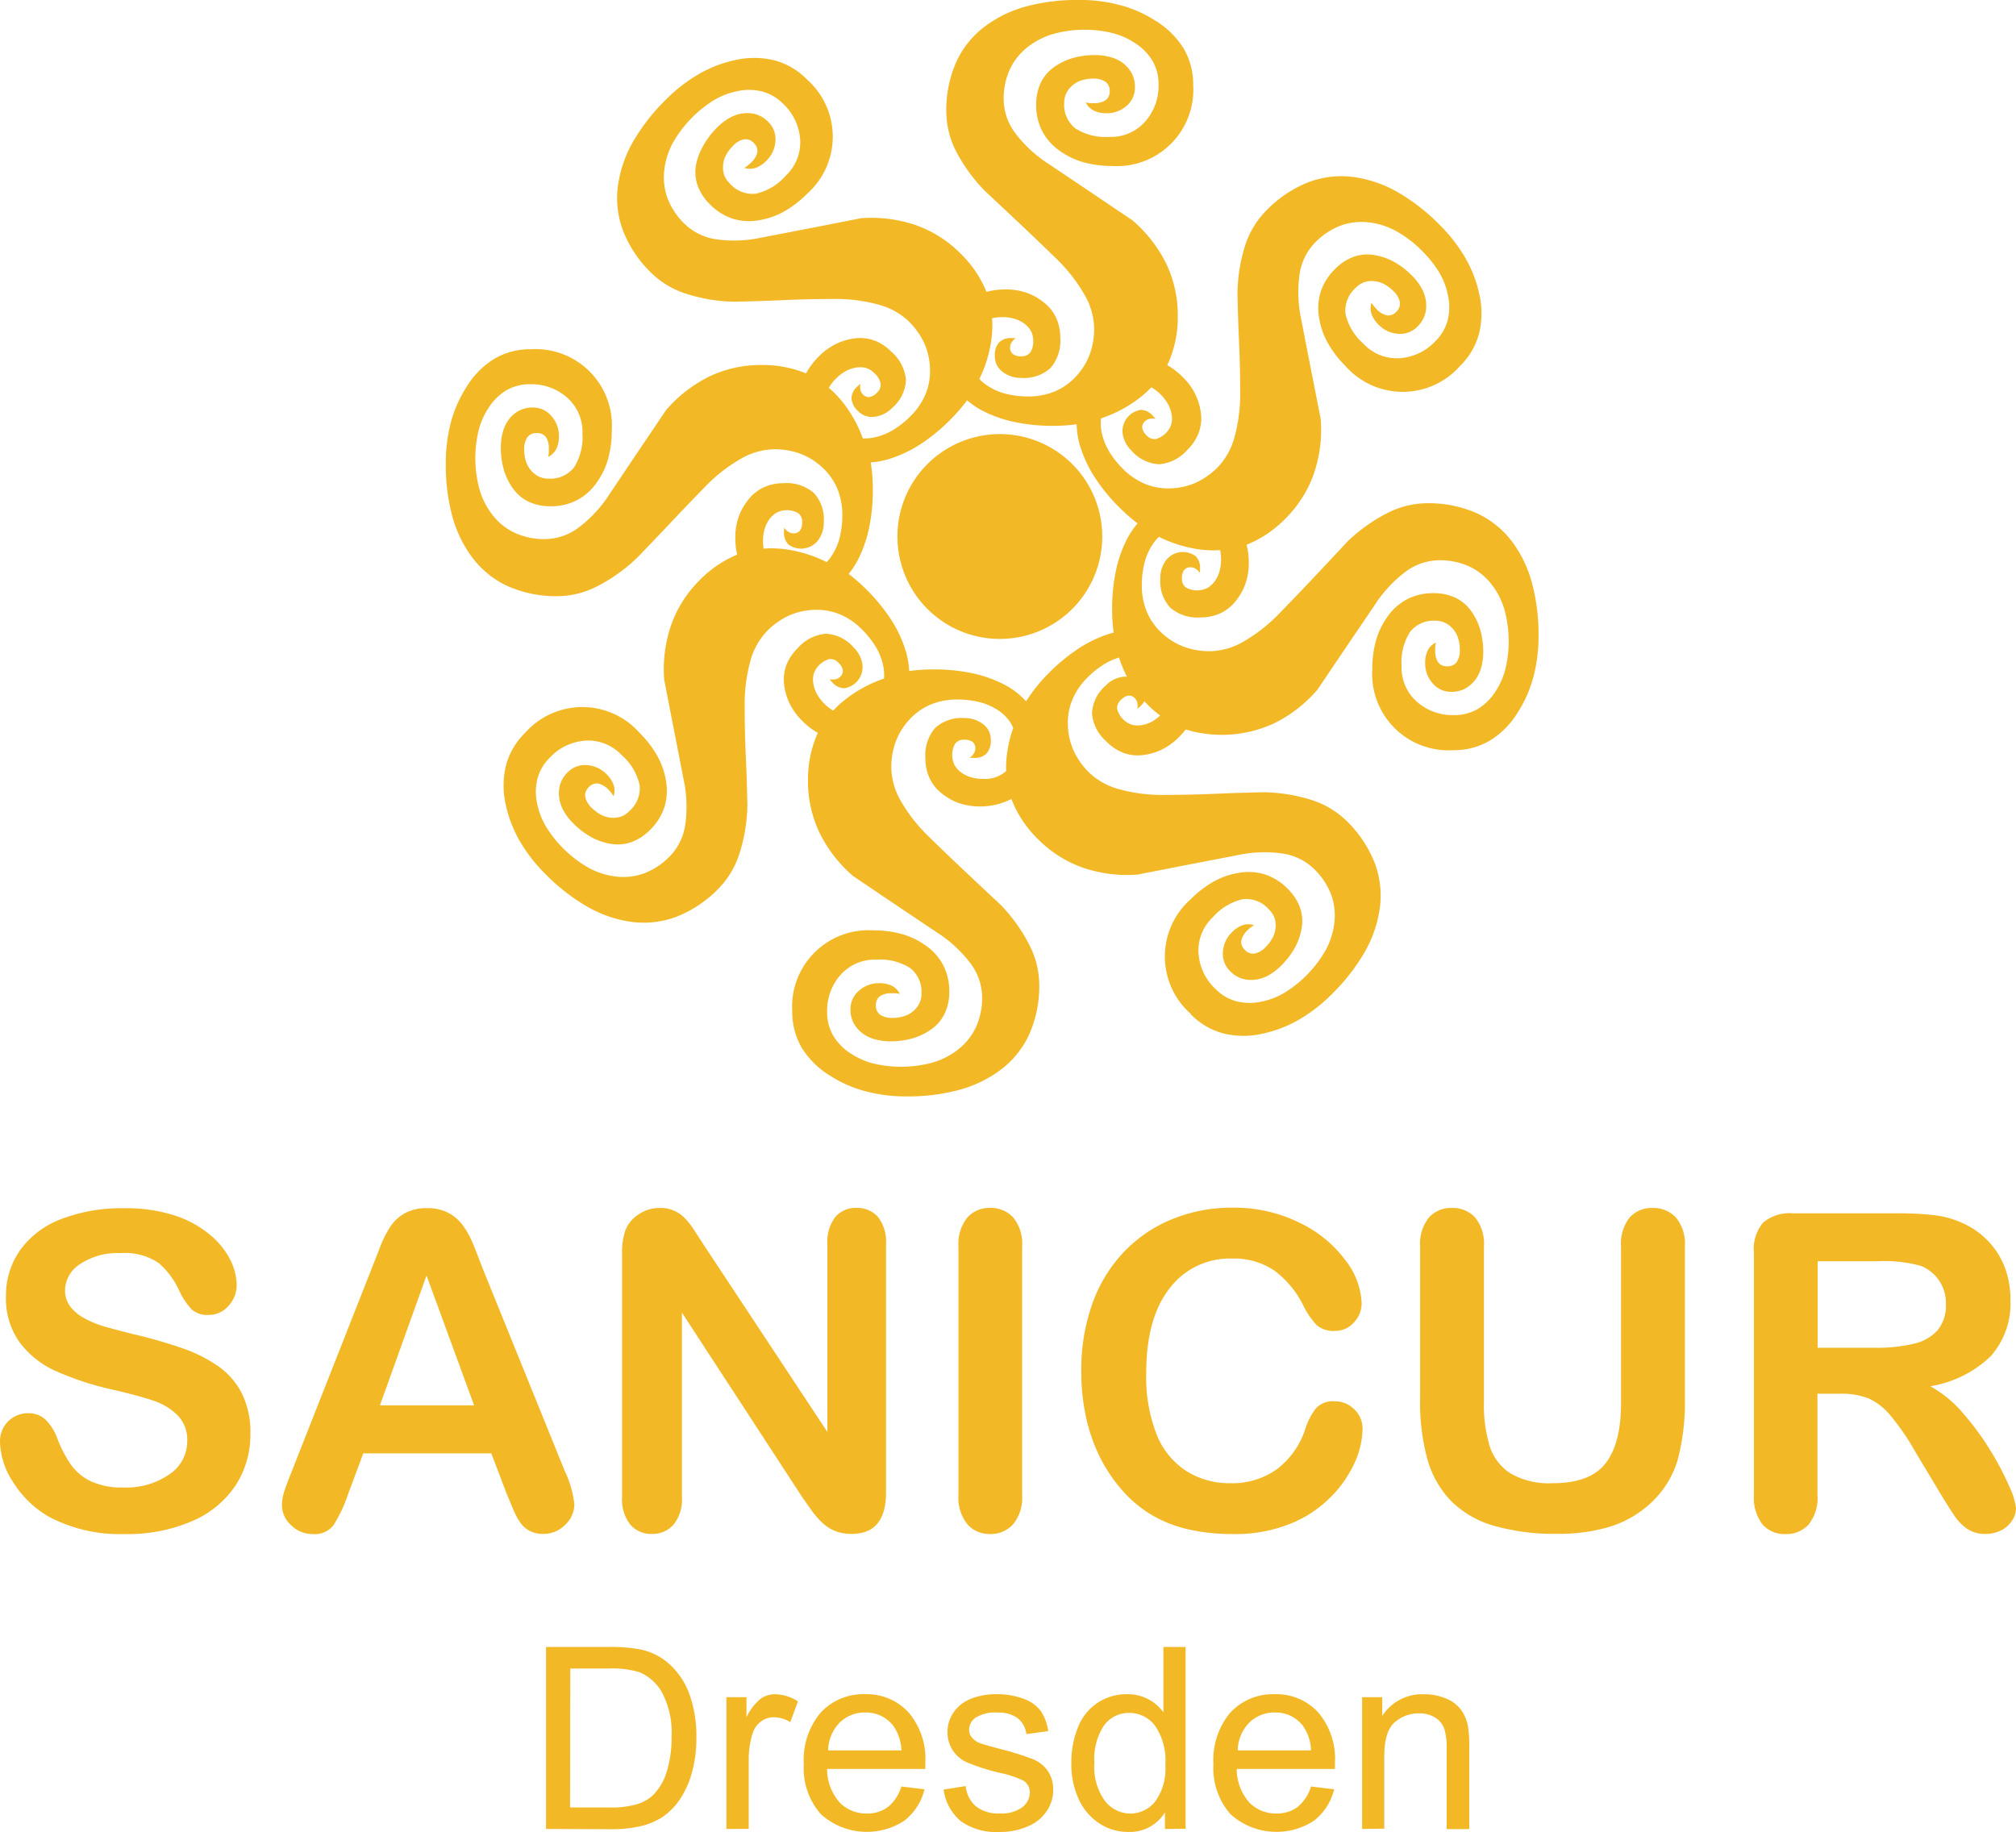 <svg xmlns="http://www.w3.org/2000/svg" width="228.865" height="207.993" viewBox="0 0 228.865 207.993">
  <g id="Gruppe_4" data-name="Gruppe 4" transform="translate(863.35 -505.247)">
    <path id="Pfad_1" data-name="Pfad 1" d="M86.074,319.9a10.517,10.517,0,0,1-1.673,5.832,11.107,11.107,0,0,1-4.9,4.05,18.336,18.336,0,0,1-7.627,1.487,17.2,17.2,0,0,1-8.735-2,11.632,11.632,0,0,1-3.967-3.845,8.722,8.722,0,0,1-1.525-4.672,3.166,3.166,0,0,1,3.249-3.2,2.756,2.756,0,0,1,1.923.731,5.769,5.769,0,0,1,1.352,2.173,14.5,14.5,0,0,0,1.474,2.858,5.979,5.979,0,0,0,2.23,1.923,8.255,8.255,0,0,0,3.781.743,8.531,8.531,0,0,0,5.236-1.5,4.486,4.486,0,0,0,2.012-3.749,3.961,3.961,0,0,0-1.064-2.916,7.011,7.011,0,0,0-2.807-1.7q-1.724-.583-4.6-1.243a33.792,33.792,0,0,1-6.454-2.109,10.433,10.433,0,0,1-4.127-3.294,8.55,8.55,0,0,1-1.525-5.185,8.908,8.908,0,0,1,1.609-5.249,10.158,10.158,0,0,1,4.659-3.525,19.106,19.106,0,0,1,7.178-1.23,17.753,17.753,0,0,1,5.7.82,12.062,12.062,0,0,1,3.993,2.173,9.081,9.081,0,0,1,2.32,2.846,6.557,6.557,0,0,1,.731,2.9,3.435,3.435,0,0,1-.917,2.333,2.916,2.916,0,0,1-2.282,1.038,2.621,2.621,0,0,1-1.923-.641,8.331,8.331,0,0,1-1.365-2.038,9.235,9.235,0,0,0-2.346-3.2,6.857,6.857,0,0,0-4.4-1.134,7.607,7.607,0,0,0-4.525,1.231,3.583,3.583,0,0,0-1.724,2.967,3.006,3.006,0,0,0,.583,1.852,4.928,4.928,0,0,0,1.609,1.339,10.9,10.9,0,0,0,2.077.878q1.051.32,3.467.929a54.392,54.392,0,0,1,5.48,1.564,16.662,16.662,0,0,1,4.172,2.076,8.53,8.53,0,0,1,2.685,3.089A9.883,9.883,0,0,1,86.074,319.9Z" transform="translate(-921 348.143)" fill="#f2b825"/>
    <path id="Pfad_2" data-name="Pfad 2" d="M133.066,326.585l-1.711-4.486H116.825l-1.711,4.589a16.08,16.08,0,0,1-1.711,3.627,2.717,2.717,0,0,1-2.346.949,3.4,3.4,0,0,1-2.416-1A3.063,3.063,0,0,1,107.59,328a5.063,5.063,0,0,1,.244-1.513q.244-.782.808-2.173l9.152-23.239.942-2.4a12.179,12.179,0,0,1,1.173-2.333,4.763,4.763,0,0,1,1.634-1.5,5.012,5.012,0,0,1,2.5-.577,5.069,5.069,0,0,1,2.525.577,4.865,4.865,0,0,1,1.634,1.474,10.362,10.362,0,0,1,1.051,1.923q.429,1.038,1.083,2.769l9.351,23.072a11.607,11.607,0,0,1,1.1,3.845,3.2,3.2,0,0,1-1.038,2.282,3.41,3.41,0,0,1-2.5,1.038,3.249,3.249,0,0,1-1.468-.308,3.006,3.006,0,0,1-1.025-.827,7.621,7.621,0,0,1-.891-1.609Q133.405,327.418,133.066,326.585Zm-14.35-9.934h10.69l-5.4-14.741Z" transform="translate(-938.934 348.149)" fill="#f2b825"/>
    <path id="Pfad_3" data-name="Pfad 3" d="M177.2,298.567l13.94,21.092V298.381a4.672,4.672,0,0,1,.891-3.115,3.006,3.006,0,0,1,2.4-1.038,3.1,3.1,0,0,1,2.467,1.038,4.634,4.634,0,0,1,.9,3.115v28.142q0,4.711-3.9,4.711a5.172,5.172,0,0,1-1.756-.282,4.486,4.486,0,0,1-1.468-.891,8.677,8.677,0,0,1-1.282-1.429q-.583-.82-1.173-1.673L174.627,306.11v20.977a4.486,4.486,0,0,1-.955,3.1,3.147,3.147,0,0,1-2.442,1.051,3.108,3.108,0,0,1-2.467-1.064,4.557,4.557,0,0,1-.929-3.089v-27.61a7.813,7.813,0,0,1,.391-2.756,3.941,3.941,0,0,1,1.538-1.795,4.191,4.191,0,0,1,2.32-.692,3.8,3.8,0,0,1,2.89,1.173,8.81,8.81,0,0,1,1.077,1.391Z" transform="translate(-960.563 348.16)" fill="#f2b825"/>
    <path id="Pfad_4" data-name="Pfad 4" d="M227.422,326.818v-28.2a4.749,4.749,0,0,1,1-3.294,3.339,3.339,0,0,1,2.564-1.1,3.455,3.455,0,0,1,2.647,1.083,4.7,4.7,0,0,1,1.013,3.307v28.2a4.755,4.755,0,0,1-1.013,3.32,3.435,3.435,0,0,1-2.64,1.115,3.333,3.333,0,0,1-2.564-1.109A4.762,4.762,0,0,1,227.422,326.818Z" transform="translate(-981.96 348.16)" fill="#f2b825"/>
    <path id="Pfad_5" data-name="Pfad 5" d="M281.109,319.312a9.549,9.549,0,0,1-.84,3.7,13.349,13.349,0,0,1-2.647,3.9,13.51,13.51,0,0,1-4.614,3.115,16.587,16.587,0,0,1-6.569,1.211,22.862,22.862,0,0,1-5.127-.538,14.484,14.484,0,0,1-4.211-1.673,14.221,14.221,0,0,1-3.48-2.993,17.753,17.753,0,0,1-2.442-3.769,19.617,19.617,0,0,1-1.5-4.486,24.24,24.24,0,0,1-.5-5.031,22.3,22.3,0,0,1,1.282-7.736,16.5,16.5,0,0,1,3.6-5.845,15.7,15.7,0,0,1,5.493-3.7,17.784,17.784,0,0,1,6.71-1.282,16.773,16.773,0,0,1,7.736,1.73,14,14,0,0,1,5.2,4.281,8.46,8.46,0,0,1,1.807,4.82,3.14,3.14,0,0,1-.878,2.2,2.788,2.788,0,0,1-2.121.955,2.929,2.929,0,0,1-2.089-.641,9.108,9.108,0,0,1-1.551-2.269,10.9,10.9,0,0,0-3.333-3.98,8.14,8.14,0,0,0-4.723-1.32,8.562,8.562,0,0,0-7.114,3.39q-2.647,3.39-2.647,9.613a17.9,17.9,0,0,0,1.173,6.941,8.767,8.767,0,0,0,3.32,4.14,9.165,9.165,0,0,0,5.005,1.423,8.819,8.819,0,0,0,5.287-1.551,9.357,9.357,0,0,0,3.256-4.55,7.693,7.693,0,0,1,1.147-2.307,2.564,2.564,0,0,1,2.2-.891,3.07,3.07,0,0,1,2.224.9A3.006,3.006,0,0,1,281.109,319.312Z" transform="translate(-989.778 348.174)" fill="#f2b825"/>
    <path id="Pfad_6" data-name="Pfad 6" d="M309.192,315.836V298.628a4.788,4.788,0,0,1,.987-3.294,3.326,3.326,0,0,1,2.6-1.1,3.416,3.416,0,0,1,2.673,1.1,4.794,4.794,0,0,1,.987,3.294v17.6a16.021,16.021,0,0,0,.641,5.018,5.768,5.768,0,0,0,2.378,3.128,8.735,8.735,0,0,0,4.781,1.109q4.249,0,6.005-2.256T332,316.381V298.628a4.826,4.826,0,0,1,.974-3.307,3.339,3.339,0,0,1,2.615-1.083,3.454,3.454,0,0,1,2.647,1.083,4.7,4.7,0,0,1,1.013,3.307v17.208a25.458,25.458,0,0,1-.82,7.005,10.812,10.812,0,0,1-3.089,4.929A11.99,11.99,0,0,1,330.8,330.4a19.867,19.867,0,0,1-6.057.827,25,25,0,0,1-7.1-.891,11.364,11.364,0,0,1-4.858-2.756,11.113,11.113,0,0,1-2.756-4.781A24.354,24.354,0,0,1,309.192,315.836Z" transform="translate(-1011.324 348.157)" fill="#f2b825"/>
    <path id="Pfad_7" data-name="Pfad 7" d="M378.093,315.662H375.53v11.5a4.788,4.788,0,0,1-1,3.345,3.4,3.4,0,0,1-2.576,1.09,3.326,3.326,0,0,1-2.685-1.122,4.973,4.973,0,0,1-.955-3.294V299.621a4.636,4.636,0,0,1,1.051-3.39,4.688,4.688,0,0,1,3.39-1.051h11.793a35.779,35.779,0,0,1,4.172.205,10.491,10.491,0,0,1,3.128.84,9.042,9.042,0,0,1,2.98,2.025,8.882,8.882,0,0,1,1.968,3.063,10.254,10.254,0,0,1,.641,3.7,8.985,8.985,0,0,1-2.256,6.409,12.835,12.835,0,0,1-6.845,3.39,13.253,13.253,0,0,1,3.685,3.025,30.761,30.761,0,0,1,3.134,4.262,31.742,31.742,0,0,1,2.147,4.076,8.075,8.075,0,0,1,.769,2.5,2.564,2.564,0,0,1-.455,1.4,3.167,3.167,0,0,1-1.231,1.1,3.9,3.9,0,0,1-1.807.4,3.519,3.519,0,0,1-2.051-.577,5.492,5.492,0,0,1-1.429-1.455q-.6-.878-1.621-2.564l-2.9-4.832a26.635,26.635,0,0,0-2.794-4.051,6.9,6.9,0,0,0-2.5-1.923A8.6,8.6,0,0,0,378.093,315.662Zm4.147-15.035h-6.685v9.819h6.492a18.157,18.157,0,0,0,4.4-.455,5.127,5.127,0,0,0,2.724-1.538,4.422,4.422,0,0,0,.942-2.993,4.519,4.519,0,0,0-2.858-4.32,15.781,15.781,0,0,0-5.005-.513Z" transform="translate(-1032.555 347.818)" fill="#f2b825"/>
    <path id="Pfad_8" data-name="Pfad 8" d="M154.37,392.659V372h7.114a17.2,17.2,0,0,1,3.672.295,6.992,6.992,0,0,1,3.025,1.48,8.4,8.4,0,0,1,2.442,3.525,13.851,13.851,0,0,1,.814,4.954,14.421,14.421,0,0,1-.551,4.166,10.112,10.112,0,0,1-1.41,3.006,7.486,7.486,0,0,1-1.878,1.871,7.692,7.692,0,0,1-2.467,1.038,14.1,14.1,0,0,1-3.313.352Zm2.73-2.435h4.409a10.691,10.691,0,0,0,3.2-.378,4.582,4.582,0,0,0,1.852-1.07,6.511,6.511,0,0,0,1.513-2.615,12.779,12.779,0,0,0,.545-3.98,9.619,9.619,0,0,0-1.064-4.98A5.351,5.351,0,0,0,165,374.868a10.683,10.683,0,0,0-3.538-.423h-4.339Z" transform="translate(-955.732 320.235)" fill="#f2b825"/>
    <path id="Pfad_9" data-name="Pfad 9" d="M186.32,395.672V380.713H188.6v2.269a6.184,6.184,0,0,1,1.615-2.1,2.813,2.813,0,0,1,1.628-.506,4.941,4.941,0,0,1,2.6.814l-.872,2.352a3.621,3.621,0,0,0-1.859-.551,2.41,2.41,0,0,0-1.493.5,2.7,2.7,0,0,0-.942,1.384,9.875,9.875,0,0,0-.423,2.955v7.832Z" transform="translate(-967.206 317.222)" fill="#f2b825"/>
    <path id="Pfad_10" data-name="Pfad 10" d="M211.111,390.846l2.621.32a6.409,6.409,0,0,1-2.294,3.563,7.774,7.774,0,0,1-9.485-.756,7.887,7.887,0,0,1-1.923-5.665,8.316,8.316,0,0,1,1.923-5.858A6.576,6.576,0,0,1,207,380.368a6.409,6.409,0,0,1,4.9,2.044,8.1,8.1,0,0,1,1.923,5.768v.673H202.671a5.768,5.768,0,0,0,1.4,3.775,4.153,4.153,0,0,0,3.128,1.282,3.877,3.877,0,0,0,2.378-.731A4.857,4.857,0,0,0,211.111,390.846Zm-8.332-4.1h8.332a5.07,5.07,0,0,0-.955-2.833,3.884,3.884,0,0,0-3.14-1.468,4.031,4.031,0,0,0-2.935,1.166,4.627,4.627,0,0,0-1.288,3.134Z" transform="translate(-972.129 317.228)" fill="#f2b825"/>
    <path id="Pfad_11" data-name="Pfad 11" d="M224.79,391.2l2.506-.4a3.512,3.512,0,0,0,1.173,2.307,4.1,4.1,0,0,0,2.7.8,3.961,3.961,0,0,0,2.564-.711,2.128,2.128,0,0,0,.846-1.666,1.538,1.538,0,0,0-.743-1.352,11.014,11.014,0,0,0-2.564-.859,23.712,23.712,0,0,1-3.845-1.218,3.692,3.692,0,0,1-2.192-3.429,3.846,3.846,0,0,1,.455-1.852,4.1,4.1,0,0,1,1.243-1.416,5.23,5.23,0,0,1,1.615-.737,7.689,7.689,0,0,1,2.192-.3,8.659,8.659,0,0,1,3.089.506,4.2,4.2,0,0,1,1.968,1.371,5.378,5.378,0,0,1,.872,2.314l-2.48.34a2.711,2.711,0,0,0-.981-1.8,3.576,3.576,0,0,0-2.288-.641,4.14,4.14,0,0,0-2.493.577,1.679,1.679,0,0,0-.743,1.352,1.4,1.4,0,0,0,.308.884,2.236,2.236,0,0,0,.974.673q.378.141,2.237.641a31.115,31.115,0,0,1,3.756,1.173,3.8,3.8,0,0,1,1.666,1.333,3.711,3.711,0,0,1,.609,2.166,4.255,4.255,0,0,1-.737,2.384,4.768,4.768,0,0,1-2.134,1.73,7.762,7.762,0,0,1-3.153.641,7.017,7.017,0,0,1-4.441-1.211,5.627,5.627,0,0,1-1.974-3.6Z" transform="translate(-981.02 317.226)" fill="#f2b825"/>
    <path id="Pfad_12" data-name="Pfad 12" d="M258.045,392.663v-1.884A4.653,4.653,0,0,1,253.86,393a5.864,5.864,0,0,1-3.288-.987,6.48,6.48,0,0,1-2.326-2.756,9.518,9.518,0,0,1-.827-4.063,10.619,10.619,0,0,1,.75-4.063,5.877,5.877,0,0,1,2.237-2.794,5.98,5.98,0,0,1,3.339-.974,4.986,4.986,0,0,1,4.127,2.057V372h2.519v20.643Zm-8.011-7.466a6.493,6.493,0,0,0,1.211,4.294,3.653,3.653,0,0,0,2.858,1.423,3.583,3.583,0,0,0,2.826-1.359,6.27,6.27,0,0,0,1.16-4.147,6.933,6.933,0,0,0-1.186-4.486,3.64,3.64,0,0,0-2.916-1.436,3.512,3.512,0,0,0-2.826,1.378,6.857,6.857,0,0,0-1.122,4.332Z" transform="translate(-989.146 320.231)" fill="#f2b825"/>
    <path id="Pfad_13" data-name="Pfad 13" d="M283.671,390.846l2.621.32A6.409,6.409,0,0,1,284,394.73a7.774,7.774,0,0,1-9.485-.756,7.887,7.887,0,0,1-1.923-5.665,8.316,8.316,0,0,1,1.923-5.858,6.576,6.576,0,0,1,5.044-2.083,6.409,6.409,0,0,1,4.9,2.044,8.1,8.1,0,0,1,1.923,5.768v.673H275.23a5.768,5.768,0,0,0,1.4,3.775,4.153,4.153,0,0,0,3.128,1.282,3.884,3.884,0,0,0,2.378-.731A4.864,4.864,0,0,0,283.671,390.846Zm-8.332-4.1h8.332a5.069,5.069,0,0,0-.955-2.833,3.884,3.884,0,0,0-3.14-1.468,4.031,4.031,0,0,0-2.935,1.166,4.627,4.627,0,0,0-1.295,3.134Z" transform="translate(-998.185 317.228)" fill="#f2b825"/>
    <path id="Pfad_14" data-name="Pfad 14" d="M298.93,395.669V380.71h2.282v2.128a5.377,5.377,0,0,1,4.762-2.461,6.25,6.25,0,0,1,2.487.487,3.916,3.916,0,0,1,1.7,1.282,4.889,4.889,0,0,1,.788,1.871,14.516,14.516,0,0,1,.141,2.467v9.2h-2.564v-9.139a6.806,6.806,0,0,0-.295-2.314A2.435,2.435,0,0,0,307.178,383a3.339,3.339,0,0,0-1.769-.455,4.108,4.108,0,0,0-2.794,1.025q-1.173,1.025-1.173,3.9v8.165Z" transform="translate(-1007.644 317.225)" fill="#f2b825"/>
    <path id="Pfad_15" data-name="Pfad 15" d="M221.2,195.348a8.671,8.671,0,0,1,0-13.01,11.978,11.978,0,0,1,2.564-1.98,8.556,8.556,0,0,1,2.82-1,6.307,6.307,0,0,1,3.057.173,6.409,6.409,0,0,1,2.564,1.621,5.768,5.768,0,0,1,1.384,2.1,4.659,4.659,0,0,1,.2,2.378,7,7,0,0,1-.756,2.192,8.972,8.972,0,0,1-1.589,2.077,6.41,6.41,0,0,1-1.333,1.032,4.147,4.147,0,0,1-1.468.525,3.633,3.633,0,0,1-1.615-.1,3.275,3.275,0,0,1-1.352-.846,2.711,2.711,0,0,1-.82-2.192,3.365,3.365,0,0,1,1.019-2.224,3.2,3.2,0,0,1,1.218-.808,2,2,0,0,1,1.282,0,3.845,3.845,0,0,0-.692.545,2.32,2.32,0,0,0-.743,1.211,1.218,1.218,0,0,0,.423,1.064,1.231,1.231,0,0,0,1.083.4,2.378,2.378,0,0,0,1.282-.763,4.308,4.308,0,0,0,.743-.987,2.865,2.865,0,0,0,.346-1.077,2.782,2.782,0,0,0-.1-1.192,2.449,2.449,0,0,0-.641-.987,3.416,3.416,0,0,0-2.967-1.166,6.4,6.4,0,0,0-3.384,2.032,5.185,5.185,0,0,0-1.647,4.07,6.1,6.1,0,0,0,1.923,4.083,5.23,5.23,0,0,0,2.416,1.416,6.236,6.236,0,0,0,2.942,0,8.248,8.248,0,0,0,2.564-1.025,13.542,13.542,0,0,0,4.582-4.768,8.486,8.486,0,0,0,.993-3.07,6.954,6.954,0,0,0-.359-3.256,8.012,8.012,0,0,0-1.923-2.9,6.486,6.486,0,0,0-3.57-1.762,14.65,14.65,0,0,0-5.23.2l-5.653,1.089-5.614,1.1a15.555,15.555,0,0,1-6.23-.8,13.51,13.51,0,0,1-5.037-3.2,12.754,12.754,0,0,1-3-4.486l-.038-.1a7.819,7.819,0,0,1-5.948.474,6.671,6.671,0,0,1-1.923-1.077,4.749,4.749,0,0,1-1.429-1.775,5.377,5.377,0,0,1-.468-2.256,4.755,4.755,0,0,1,1.1-3.422,4.448,4.448,0,0,1,3.333-1.128,3.352,3.352,0,0,1,2.1.679,2.153,2.153,0,0,1,.891,1.807,2.185,2.185,0,0,1-.468,1.525,1.82,1.82,0,0,1-1.4.506H196.1a1.813,1.813,0,0,0,.481-.506,1.032,1.032,0,0,0,.16-.538.9.9,0,0,0-.32-.776,1.538,1.538,0,0,0-.936-.237,1.211,1.211,0,0,0-1.032.442,2.615,2.615,0,0,0-.051,2.461,2.73,2.73,0,0,0,.865.9,3.635,3.635,0,0,0,1.083.481,4.911,4.911,0,0,0,1.282.16,3.621,3.621,0,0,0,2.615-.891,11.538,11.538,0,0,1,.077-1.8,14.375,14.375,0,0,1,.724-3.089,3.849,3.849,0,0,0-.269-.538,4.768,4.768,0,0,0-1.654-1.6,6.864,6.864,0,0,0-2.025-.827,10.344,10.344,0,0,0-2.4-.269,7.768,7.768,0,0,0-2.987.558,6.87,6.87,0,0,0-2.429,1.7,7.633,7.633,0,0,0-1.557,2.48,8.428,8.428,0,0,0-.519,3.038,7.877,7.877,0,0,0,1.077,3.743,18.432,18.432,0,0,0,3.294,4.166q1.974,1.923,4.012,3.845t4.063,3.813a19,19,0,0,1,3.249,4.57,10.055,10.055,0,0,1,1.1,4.409,13.516,13.516,0,0,1-1.122,5.659,10.523,10.523,0,0,1-3.333,4.115,13.843,13.843,0,0,1-4.653,2.23,22.433,22.433,0,0,1-5.98.737,18.01,18.01,0,0,1-4.614-.577,14.1,14.1,0,0,1-4.006-1.75,9.7,9.7,0,0,1-3.256-3.2,8.043,8.043,0,0,1-1.077-4.134,8.671,8.671,0,0,1,9.21-9.19,11.945,11.945,0,0,1,3.2.41,8.557,8.557,0,0,1,2.7,1.282,6.306,6.306,0,0,1,2.038,2.282,6.409,6.409,0,0,1,.679,2.974,5.768,5.768,0,0,1-.506,2.461,4.66,4.66,0,0,1-1.545,1.827,7.012,7.012,0,0,1-2.083,1.013,9.042,9.042,0,0,1-2.564.346,6.478,6.478,0,0,1-1.673-.211,4.166,4.166,0,0,1-1.41-.641,3.635,3.635,0,0,1-1.077-1.211,3.256,3.256,0,0,1-.359-1.557,2.711,2.711,0,0,1,.968-2.128,3.365,3.365,0,0,1,2.294-.852,3.2,3.2,0,0,1,1.436.295,2,2,0,0,1,.9.929,3.294,3.294,0,0,0-.455-.077,3.67,3.67,0,0,0-.423,0,2.326,2.326,0,0,0-1.378.333,1.218,1.218,0,0,0-.455,1.051,1.237,1.237,0,0,0,.474,1.051,2.384,2.384,0,0,0,1.436.359,4.276,4.276,0,0,0,1.218-.173,2.852,2.852,0,0,0,1.013-.519,2.788,2.788,0,0,0,.769-.916,2.429,2.429,0,0,0,.263-1.128,3.416,3.416,0,0,0-1.282-2.922,6.408,6.408,0,0,0-3.845-.955,5.185,5.185,0,0,0-4.044,1.711,6.1,6.1,0,0,0-1.538,4.236,5.223,5.223,0,0,0,.705,2.711,6.21,6.21,0,0,0,2.089,2.07,8.248,8.248,0,0,0,2.564,1.09,13.568,13.568,0,0,0,6.614-.135,8.473,8.473,0,0,0,2.878-1.468,6.947,6.947,0,0,0,2.051-2.564,8.017,8.017,0,0,0,.692-3.41,6.486,6.486,0,0,0-1.282-3.769,14.594,14.594,0,0,0-3.845-3.557l-4.768-3.2-4.743-3.2a15.535,15.535,0,0,1-3.845-4.973,13.51,13.51,0,0,1-1.282-5.845,12.773,12.773,0,0,1,1.051-5.3l.064-.141a8.127,8.127,0,0,1-1.769-1.365,7.108,7.108,0,0,1-1.41-1.923,6.7,6.7,0,0,1-.641-2.134,4.756,4.756,0,0,1,.244-2.262,5.358,5.358,0,0,1,1.282-1.923,4.755,4.755,0,0,1,3.2-1.647,4.441,4.441,0,0,1,3.16,1.557,3.358,3.358,0,0,1,1,1.961,2.432,2.432,0,0,1-2.051,2.666,1.814,1.814,0,0,1-1.352-.641l-.16-.179a2.564,2.564,0,0,0-.179-.2,1.807,1.807,0,0,0,.7,0,1.032,1.032,0,0,0,.493-.263.91.91,0,0,0,.32-.775,1.545,1.545,0,0,0-.493-.833,1.211,1.211,0,0,0-1.038-.417,2.621,2.621,0,0,0-1.782,1.7,2.768,2.768,0,0,0,0,1.25,3.621,3.621,0,0,0,.423,1.1,5.211,5.211,0,0,0,1.795,1.8,11.533,11.533,0,0,1,1.4-1.282,14.741,14.741,0,0,1,4.371-2.352,5.127,5.127,0,0,0-.141-1.673,6.812,6.812,0,0,0-.846-2.019,10.376,10.376,0,0,0-1.506-1.884,7.781,7.781,0,0,0-2.506-1.718,6.871,6.871,0,0,0-2.923-.513,7.608,7.608,0,0,0-2.852.641,8.454,8.454,0,0,0-2.519,1.782,7.89,7.89,0,0,0-1.884,3.41,18.465,18.465,0,0,0-.641,5.275q0,2.769.128,5.55t.179,5.569a18.964,18.964,0,0,1-.929,5.531,10.03,10.03,0,0,1-2.346,3.89,13.5,13.5,0,0,1-4.794,3.2,10.5,10.5,0,0,1-5.262.551,13.844,13.844,0,0,1-4.864-1.711,22.429,22.429,0,0,1-4.749-3.711,17.944,17.944,0,0,1-2.858-3.666,14.1,14.1,0,0,1-1.6-4.07,9.677,9.677,0,0,1,0-4.582,8.043,8.043,0,0,1,2.16-3.685,8.671,8.671,0,0,1,13.01,0,11.9,11.9,0,0,1,1.98,2.564,8.562,8.562,0,0,1,1,2.82,6.319,6.319,0,0,1-.173,3.057,6.409,6.409,0,0,1-1.621,2.564,5.768,5.768,0,0,1-2.1,1.384,4.679,4.679,0,0,1-2.378.2,7.012,7.012,0,0,1-2.192-.756,8.973,8.973,0,0,1-2.076-1.589,6.491,6.491,0,0,1-1.032-1.333,4.121,4.121,0,0,1-.526-1.468,3.627,3.627,0,0,1,.1-1.615,3.268,3.268,0,0,1,.846-1.352,2.711,2.711,0,0,1,2.185-.82,3.365,3.365,0,0,1,2.224,1.025,3.166,3.166,0,0,1,.808,1.218,2,2,0,0,1,0,1.282,3.329,3.329,0,0,0-.263-.378,3.891,3.891,0,0,0-.282-.32,2.326,2.326,0,0,0-1.211-.743,1.211,1.211,0,0,0-1.064.423,1.231,1.231,0,0,0-.4,1.083,2.371,2.371,0,0,0,.763,1.282,4.25,4.25,0,0,0,.987.737,2.871,2.871,0,0,0,1.077.346,2.8,2.8,0,0,0,1.192-.1,2.423,2.423,0,0,0,.987-.641,3.416,3.416,0,0,0,1.166-2.967,6.346,6.346,0,0,0-2.032-3.384,5.185,5.185,0,0,0-4.07-1.647,6.1,6.1,0,0,0-4.083,1.923,5.243,5.243,0,0,0-1.416,2.416,6.21,6.21,0,0,0,0,2.942,8.21,8.21,0,0,0,1.025,2.564,13.561,13.561,0,0,0,4.768,4.582,8.487,8.487,0,0,0,3.07,1,6.942,6.942,0,0,0,3.256-.359,8.031,8.031,0,0,0,2.9-1.923,6.486,6.486,0,0,0,1.762-3.57,14.625,14.625,0,0,0-.2-5.23q-.545-2.846-1.1-5.653l-1.09-5.614a15.542,15.542,0,0,1,.8-6.23,13.5,13.5,0,0,1,3.2-5.037,12.9,12.9,0,0,1,4.281-2.923,8.415,8.415,0,0,1-.205-1.923,7.089,7.089,0,0,1,.378-2.371,6.652,6.652,0,0,1,1.077-1.923,4.742,4.742,0,0,1,1.775-1.429,5.377,5.377,0,0,1,2.256-.468,4.755,4.755,0,0,1,3.422,1.1,4.448,4.448,0,0,1,1.134,3.333,3.352,3.352,0,0,1-.679,2.1,2.435,2.435,0,0,1-3.326.429,1.814,1.814,0,0,1-.506-1.4v-.244a2.49,2.49,0,0,0,0-.269,1.826,1.826,0,0,0,.506.481,1.038,1.038,0,0,0,.532.16.9.9,0,0,0,.775-.32,1.544,1.544,0,0,0,.244-.936,1.211,1.211,0,0,0-.442-1.032,2.615,2.615,0,0,0-2.461-.058,2.743,2.743,0,0,0-.9.865,3.621,3.621,0,0,0-.481,1.083,4.9,4.9,0,0,0-.16,1.282,5.383,5.383,0,0,0,.064.859,11.344,11.344,0,0,1,2.282.045,14.7,14.7,0,0,1,4.82,1.455l.064.032a5.546,5.546,0,0,0,.679-.9,6.8,6.8,0,0,0,.827-2.025,10.351,10.351,0,0,0,.269-2.4,7.768,7.768,0,0,0-.558-2.987,6.883,6.883,0,0,0-1.7-2.429,7.6,7.6,0,0,0-2.48-1.557,8.377,8.377,0,0,0-3.038-.519,7.864,7.864,0,0,0-3.743,1.077,18.407,18.407,0,0,0-4.172,3.294q-1.923,1.974-3.845,4.012t-3.768,3.941a19.01,19.01,0,0,1-4.57,3.256,10.05,10.05,0,0,1-4.409,1.1,13.536,13.536,0,0,1-5.659-1.122,10.5,10.5,0,0,1-4.115-3.333,13.85,13.85,0,0,1-2.23-4.647,22.477,22.477,0,0,1-.731-5.98,17.945,17.945,0,0,1,.57-4.614,14.1,14.1,0,0,1,1.75-4.006,9.665,9.665,0,0,1,3.2-3.256,8.018,8.018,0,0,1,4.134-1.077,8.671,8.671,0,0,1,9.19,9.21,11.928,11.928,0,0,1-.41,3.2,8.524,8.524,0,0,1-1.282,2.7,6.287,6.287,0,0,1-2.282,2.038,6.409,6.409,0,0,1-2.974.679,5.768,5.768,0,0,1-2.461-.506,4.647,4.647,0,0,1-1.827-1.538,6.973,6.973,0,0,1-1.013-2.083,8.973,8.973,0,0,1-.346-2.564,6.5,6.5,0,0,1,.212-1.673,4.134,4.134,0,0,1,.641-1.41,3.615,3.615,0,0,1,1.211-1.077,3.262,3.262,0,0,1,1.551-.359,2.711,2.711,0,0,1,2.128.968,3.371,3.371,0,0,1,.852,2.294,3.2,3.2,0,0,1-.295,1.436,2.006,2.006,0,0,1-.929.9,3.358,3.358,0,0,0,.077-.449,3.712,3.712,0,0,0,0-.423,2.333,2.333,0,0,0-.333-1.378,1.211,1.211,0,0,0-1.051-.449,1.231,1.231,0,0,0-1.051.481,2.371,2.371,0,0,0-.359,1.436,4.3,4.3,0,0,0,.173,1.218,2.871,2.871,0,0,0,.519,1.006,2.769,2.769,0,0,0,.916.769,2.442,2.442,0,0,0,1.128.263,3.416,3.416,0,0,0,2.923-1.282,6.408,6.408,0,0,0,.955-3.845,5.178,5.178,0,0,0-1.711-4.044,6.1,6.1,0,0,0-4.236-1.545,5.23,5.23,0,0,0-2.711.7,6.223,6.223,0,0,0-2.07,2.089,8.243,8.243,0,0,0-1.089,2.564,13.536,13.536,0,0,0,.135,6.614,8.467,8.467,0,0,0,1.468,2.871,6.9,6.9,0,0,0,2.564,2.051,8.017,8.017,0,0,0,3.41.692,6.486,6.486,0,0,0,3.768-1.282,14.658,14.658,0,0,0,3.557-3.845l3.2-4.768,3.2-4.743a15.522,15.522,0,0,1,4.967-3.845,13.51,13.51,0,0,1,5.851-1.282,12.882,12.882,0,0,1,5.082.955,7.954,7.954,0,0,1,1.448-1.923,7.107,7.107,0,0,1,1.923-1.41,6.685,6.685,0,0,1,2.134-.641,4.736,4.736,0,0,1,2.262.244,5.345,5.345,0,0,1,1.923,1.282,4.755,4.755,0,0,1,1.647,3.2,4.448,4.448,0,0,1-1.557,3.16,3.365,3.365,0,0,1-1.961,1,2.16,2.16,0,0,1-1.923-.641,2.186,2.186,0,0,1-.743-1.41,1.82,1.82,0,0,1,.641-1.352l.179-.16a2.411,2.411,0,0,0,.2-.179,1.826,1.826,0,0,0,0,.7,1.038,1.038,0,0,0,.263.493.91.91,0,0,0,.775.32,1.551,1.551,0,0,0,.833-.493,1.211,1.211,0,0,0,.417-1.038,2.237,2.237,0,0,0-.718-1.192,2.211,2.211,0,0,0-.981-.59,2.743,2.743,0,0,0-1.25,0,3.627,3.627,0,0,0-1.1.423,5.185,5.185,0,0,0-1.833,1.846,11.4,11.4,0,0,1,1.609,1.666,14.657,14.657,0,0,1,2.25,4.07,5.2,5.2,0,0,0,1.5-.154,6.794,6.794,0,0,0,2.019-.846,10.215,10.215,0,0,0,1.884-1.506,7.78,7.78,0,0,0,1.718-2.506,6.87,6.87,0,0,0,.506-2.923,7.608,7.608,0,0,0-.641-2.852,8.454,8.454,0,0,0-1.782-2.512,7.877,7.877,0,0,0-3.41-1.884,18.445,18.445,0,0,0-5.275-.641q-2.775,0-5.55.128t-5.569.179a18.939,18.939,0,0,1-5.531-.929,10.043,10.043,0,0,1-3.89-2.346,13.51,13.51,0,0,1-3.2-4.794,10.511,10.511,0,0,1-.551-5.262,13.837,13.837,0,0,1,1.711-4.864,22.431,22.431,0,0,1,3.711-4.749,18.009,18.009,0,0,1,3.666-2.858,14.029,14.029,0,0,1,4.07-1.6,9.7,9.7,0,0,1,4.582,0,8.05,8.05,0,0,1,3.685,2.16,8.671,8.671,0,0,1,0,13.01,11.958,11.958,0,0,1-2.564,1.974,8.569,8.569,0,0,1-2.82,1,6.313,6.313,0,0,1-3.057-.173,6.409,6.409,0,0,1-2.564-1.621,5.768,5.768,0,0,1-1.384-2.1,4.672,4.672,0,0,1-.2-2.378,7.05,7.05,0,0,1,.84-2.2,9.023,9.023,0,0,1,1.589-2.077,6.441,6.441,0,0,1,1.333-1.032,4.153,4.153,0,0,1,1.468-.526,3.628,3.628,0,0,1,1.615.1,3.262,3.262,0,0,1,1.352.846,2.711,2.711,0,0,1,.82,2.192,3.365,3.365,0,0,1-1.025,2.224,3.2,3.2,0,0,1-1.218.808,2,2,0,0,1-1.282,0,3.2,3.2,0,0,0,.378-.263,3.552,3.552,0,0,0,.32-.282A2.327,2.327,0,0,0,172,97.528a1.218,1.218,0,0,0-.423-1.064,1.237,1.237,0,0,0-1.083-.4,2.378,2.378,0,0,0-1.282.763,4.281,4.281,0,0,0-.743.987,2.865,2.865,0,0,0-.346,1.077,2.788,2.788,0,0,0,.1,1.192,2.455,2.455,0,0,0,.641.987,3.422,3.422,0,0,0,2.967,1.166,6.346,6.346,0,0,0,3.384-2.032,5.179,5.179,0,0,0,1.647-4.07,6.1,6.1,0,0,0-1.923-4.089,5.243,5.243,0,0,0-2.416-1.416,6.21,6.21,0,0,0-2.942,0,8.229,8.229,0,0,0-2.564,1.025,13.555,13.555,0,0,0-4.582,4.768,8.465,8.465,0,0,0-.993,3.07,6.928,6.928,0,0,0,.359,3.256,8.024,8.024,0,0,0,1.923,2.9,6.486,6.486,0,0,0,3.57,1.762,14.619,14.619,0,0,0,5.23-.2l5.653-1.09,5.614-1.1a15.529,15.529,0,0,1,6.23.8,13.5,13.5,0,0,1,5.037,3.2,12.818,12.818,0,0,1,2.955,4.365,8.158,8.158,0,0,1,2.192-.276,7.094,7.094,0,0,1,2.371.378,6.658,6.658,0,0,1,1.923,1.077,4.736,4.736,0,0,1,1.423,1.775,5.352,5.352,0,0,1,.468,2.256,4.756,4.756,0,0,1-1.1,3.422,4.448,4.448,0,0,1-3.333,1.134,3.358,3.358,0,0,1-2.1-.679,2.16,2.16,0,0,1-.9-1.807,2.186,2.186,0,0,1,.468-1.525,1.82,1.82,0,0,1,1.4-.506h.513a1.813,1.813,0,0,0-.481.506,1.025,1.025,0,0,0-.16.538.9.9,0,0,0,.32.775,1.544,1.544,0,0,0,.936.244,1.211,1.211,0,0,0,1.032-.442,2.237,2.237,0,0,0,.333-1.352,2.211,2.211,0,0,0-.282-1.109,2.73,2.73,0,0,0-.865-.9,3.614,3.614,0,0,0-1.077-.481,4.9,4.9,0,0,0-1.282-.16,5.012,5.012,0,0,0-1.166.128,11.426,11.426,0,0,1-.051,2.211,14.676,14.676,0,0,1-1.391,4.679,5.287,5.287,0,0,0,1.115.891,6.793,6.793,0,0,0,2.025.827,10.255,10.255,0,0,0,2.4.269,7.761,7.761,0,0,0,2.987-.558,6.864,6.864,0,0,0,2.429-1.7,7.653,7.653,0,0,0,1.557-2.474,8.434,8.434,0,0,0,.519-3.038,7.877,7.877,0,0,0-1.077-3.743,18.393,18.393,0,0,0-3.275-4.185q-1.974-1.923-4.012-3.845t-4.063-3.813a18.951,18.951,0,0,1-3.269-4.518,10.056,10.056,0,0,1-1.09-4.409,13.53,13.53,0,0,1,1.115-5.659,10.511,10.511,0,0,1,3.333-4.115,13.831,13.831,0,0,1,4.647-2.23,22.47,22.47,0,0,1,5.98-.731,17.946,17.946,0,0,1,4.614.577,14.055,14.055,0,0,1,4.006,1.75,9.671,9.671,0,0,1,3.256,3.2,8.024,8.024,0,0,1,1.077,4.134,8.671,8.671,0,0,1-9.21,9.19,11.979,11.979,0,0,1-3.2-.41,8.556,8.556,0,0,1-2.7-1.282,6.313,6.313,0,0,1-2.038-2.282,6.409,6.409,0,0,1-.679-2.974,5.768,5.768,0,0,1,.506-2.455,4.659,4.659,0,0,1,1.538-1.827,6.979,6.979,0,0,1,2.083-1.013,8.972,8.972,0,0,1,2.564-.346,6.409,6.409,0,0,1,1.673.211,4.134,4.134,0,0,1,1.41.641,3.634,3.634,0,0,1,1.077,1.211,3.25,3.25,0,0,1,.359,1.551,2.711,2.711,0,0,1-.929,2.134,3.371,3.371,0,0,1-2.294.852,3.2,3.2,0,0,1-1.436-.295,1.993,1.993,0,0,1-.916-.929,3.338,3.338,0,0,0,.449.077,3.694,3.694,0,0,0,.423,0,2.333,2.333,0,0,0,1.378-.333A1.211,1.211,0,0,0,212,90.587a1.23,1.23,0,0,0-.474-1.051,2.378,2.378,0,0,0-1.436-.359,4.288,4.288,0,0,0-1.218.173,2.865,2.865,0,0,0-1.006.519,2.788,2.788,0,0,0-.769.916,2.442,2.442,0,0,0-.263,1.128,3.416,3.416,0,0,0,1.282,2.922,6.408,6.408,0,0,0,3.845.955A5.185,5.185,0,0,0,216,94.08a6.1,6.1,0,0,0,1.545-4.236,5.23,5.23,0,0,0-.7-2.711,6.23,6.23,0,0,0-2.089-2.07,8.248,8.248,0,0,0-2.564-1.09,12.5,12.5,0,0,0-3.019-.346,12.658,12.658,0,0,0-3.589.481,8.5,8.5,0,0,0-2.878,1.468,6.928,6.928,0,0,0-2.051,2.564,8.024,8.024,0,0,0-.692,3.41,6.492,6.492,0,0,0,1.282,3.768,14.625,14.625,0,0,0,3.845,3.557l4.768,3.2,4.743,3.2a15.529,15.529,0,0,1,3.845,4.967,13.5,13.5,0,0,1,1.282,5.851,12.773,12.773,0,0,1-1.051,5.3l-.147.308a8.1,8.1,0,0,1,1.769,1.365,7.05,7.05,0,0,1,1.41,1.923,6.691,6.691,0,0,1,.641,2.134,4.749,4.749,0,0,1-.244,2.262,5.37,5.37,0,0,1-1.282,1.923,4.755,4.755,0,0,1-3.2,1.647,4.448,4.448,0,0,1-3.16-1.557,3.352,3.352,0,0,1-1-1.961,2.442,2.442,0,0,1,2.051-2.653,1.82,1.82,0,0,1,1.352.641l.16.179a2.642,2.642,0,0,0,.179.2,1.808,1.808,0,0,0-.7,0,1.026,1.026,0,0,0-.493.263.91.91,0,0,0-.32.775,1.545,1.545,0,0,0,.493.833,1.2,1.2,0,0,0,1.045.417A2.6,2.6,0,0,0,219,128.4a2.737,2.737,0,0,0,0-1.25,3.583,3.583,0,0,0-.423-1.1,5.178,5.178,0,0,0-1.846-1.833,11.587,11.587,0,0,1-1.282,1.16,14.74,14.74,0,0,1-4.435,2.371,5.031,5.031,0,0,0,.128,1.82,6.82,6.82,0,0,0,.846,2.019,10.285,10.285,0,0,0,1.506,1.884A7.774,7.774,0,0,0,216,135.18a6.864,6.864,0,0,0,2.923.513,7.64,7.64,0,0,0,2.852-.641,8.46,8.46,0,0,0,2.512-1.782,7.877,7.877,0,0,0,1.884-3.41,18.451,18.451,0,0,0,.641-5.275q0-2.769-.128-5.55t-.179-5.569a18.937,18.937,0,0,1,.929-5.531,10.068,10.068,0,0,1,2.371-3.813,13.561,13.561,0,0,1,4.794-3.2,10.524,10.524,0,0,1,5.262-.551,13.863,13.863,0,0,1,4.864,1.711,22.432,22.432,0,0,1,4.749,3.711,18.01,18.01,0,0,1,2.858,3.666,14.022,14.022,0,0,1,1.6,4.07,9.671,9.671,0,0,1,0,4.582,8.024,8.024,0,0,1-2.16,3.685,8.671,8.671,0,0,1-13.01,0,11.971,11.971,0,0,1-1.974-2.564,8.5,8.5,0,0,1-1-2.82,6.293,6.293,0,0,1,.173-3.057,6.409,6.409,0,0,1,1.621-2.564,5.768,5.768,0,0,1,2.1-1.384,4.659,4.659,0,0,1,2.378-.2,7,7,0,0,1,2.192.756,9.048,9.048,0,0,1,2.076,1.589,6.41,6.41,0,0,1,1.032,1.333,4.147,4.147,0,0,1,.526,1.468,3.628,3.628,0,0,1-.1,1.615,3.269,3.269,0,0,1-.846,1.352,2.711,2.711,0,0,1-2.185.82,3.371,3.371,0,0,1-2.224-1.025,3.166,3.166,0,0,1-.808-1.218,2,2,0,0,1,0-1.282,3.156,3.156,0,0,0,.263.378,3.915,3.915,0,0,0,.282.32,2.339,2.339,0,0,0,1.211.743,1.218,1.218,0,0,0,1.064-.423,1.23,1.23,0,0,0,.4-1.083,2.378,2.378,0,0,0-.763-1.282,4.268,4.268,0,0,0-.987-.743,2.884,2.884,0,0,0-1.077-.346,2.775,2.775,0,0,0-1.192.1,2.429,2.429,0,0,0-.987.641,3.422,3.422,0,0,0-1.166,2.967,6.4,6.4,0,0,0,2.032,3.384,5.185,5.185,0,0,0,4.07,1.647A6.1,6.1,0,0,0,248.957,119a5.229,5.229,0,0,0,1.416-2.416,6.229,6.229,0,0,0,0-2.942,8.235,8.235,0,0,0-1.025-2.564,12.554,12.554,0,0,0-1.923-2.378,12.683,12.683,0,0,0-2.878-2.2,8.492,8.492,0,0,0-3.07-1,6.947,6.947,0,0,0-3.256.359,8.031,8.031,0,0,0-2.9,1.923,6.492,6.492,0,0,0-1.762,3.57,14.645,14.645,0,0,0,.2,5.23q.545,2.846,1.1,5.653l1.1,5.614a15.541,15.541,0,0,1-.8,6.23,13.5,13.5,0,0,1-3.2,5.037,12.78,12.78,0,0,1-4.416,2.974,8.253,8.253,0,0,1,.244,2.064,7.1,7.1,0,0,1-.378,2.371,6.659,6.659,0,0,1-1.077,1.923,4.743,4.743,0,0,1-1.775,1.429,5.345,5.345,0,0,1-2.256.468,4.755,4.755,0,0,1-3.422-1.1,4.441,4.441,0,0,1-1.134-3.333,3.358,3.358,0,0,1,.679-2.1,2.442,2.442,0,0,1,3.326-.429,1.82,1.82,0,0,1,.506,1.4v.244a2.658,2.658,0,0,0,0,.269,1.84,1.84,0,0,0-.506-.481,1.019,1.019,0,0,0-.532-.16.9.9,0,0,0-.776.32,1.551,1.551,0,0,0-.244.936,1.211,1.211,0,0,0,.442,1.032,2.615,2.615,0,0,0,2.461.051,2.756,2.756,0,0,0,.9-.865,3.621,3.621,0,0,0,.481-1.083,4.9,4.9,0,0,0,.16-1.282,5.126,5.126,0,0,0-.1-1.057,11.362,11.362,0,0,1-2.147-.058,14.741,14.741,0,0,1-4.807-1.455,5.33,5.33,0,0,0-.846,1.07,6.826,6.826,0,0,0-.827,2.025,10.338,10.338,0,0,0-.269,2.4,7.774,7.774,0,0,0,.558,2.987,6.87,6.87,0,0,0,1.7,2.429,7.626,7.626,0,0,0,2.48,1.557,8.454,8.454,0,0,0,3.038.519,7.877,7.877,0,0,0,3.743-1.077,18.508,18.508,0,0,0,4.172-3.294q1.923-1.974,3.845-4.012t3.813-4.07a19.023,19.023,0,0,1,4.57-3.256,10.037,10.037,0,0,1,4.409-1.09,13.529,13.529,0,0,1,5.659,1.115,10.524,10.524,0,0,1,4.115,3.333,13.856,13.856,0,0,1,2.2,4.646,22.471,22.471,0,0,1,.737,5.98,18,18,0,0,1-.577,4.614,14.1,14.1,0,0,1-1.75,4.006,9.691,9.691,0,0,1-3.2,3.256A8.031,8.031,0,0,1,251,165.418a8.671,8.671,0,0,1-9.19-9.21,11.945,11.945,0,0,1,.41-3.2,8.549,8.549,0,0,1,1.282-2.7,6.287,6.287,0,0,1,2.282-2.038,6.408,6.408,0,0,1,2.974-.679,5.768,5.768,0,0,1,2.461.506,4.666,4.666,0,0,1,1.827,1.538,6.98,6.98,0,0,1,1.013,2.083,8.972,8.972,0,0,1,.346,2.564,6.48,6.48,0,0,1-.211,1.673,4.146,4.146,0,0,1-.641,1.4,3.627,3.627,0,0,1-1.211,1.077,3.256,3.256,0,0,1-1.557.359,2.7,2.7,0,0,1-2.121-.968,3.358,3.358,0,0,1-.852-2.294,3.2,3.2,0,0,1,.295-1.436,2,2,0,0,1,.929-.9,3.392,3.392,0,0,0-.083.449,4,4,0,0,0,0,.423,2.34,2.34,0,0,0,.333,1.378,1.218,1.218,0,0,0,1.051.449,1.231,1.231,0,0,0,1.051-.474,2.378,2.378,0,0,0,.359-1.436,4.308,4.308,0,0,0-.173-1.218,2.891,2.891,0,0,0-.519-1.006,2.794,2.794,0,0,0-.916-.769,2.442,2.442,0,0,0-1.128-.269,3.41,3.41,0,0,0-2.923,1.282,6.408,6.408,0,0,0-.955,3.845,5.179,5.179,0,0,0,1.711,4.044,6.1,6.1,0,0,0,4.236,1.545,5.23,5.23,0,0,0,2.711-.7,6.217,6.217,0,0,0,2.07-2.089,8.228,8.228,0,0,0,1.09-2.564,13.568,13.568,0,0,0-.135-6.614,8.479,8.479,0,0,0-1.461-2.871,6.928,6.928,0,0,0-2.564-2.051,8,8,0,0,0-3.41-.692,6.486,6.486,0,0,0-3.768,1.282,14.658,14.658,0,0,0-3.557,3.845l-3.275,4.826-3.2,4.743a15.529,15.529,0,0,1-4.973,3.845,14.158,14.158,0,0,1-9.979.673,9.14,9.14,0,0,1-.75.846,7.1,7.1,0,0,1-1.923,1.41,6.667,6.667,0,0,1-2.134.641,4.756,4.756,0,0,1-2.262-.244,5.351,5.351,0,0,1-1.923-1.282,4.755,4.755,0,0,1-1.647-3.2,4.441,4.441,0,0,1,1.557-3.16,3.358,3.358,0,0,1,1.961-1,2.567,2.567,0,0,1,.449,0,15.289,15.289,0,0,1-.859-2.057l-.038-.122a7,7,0,0,0-1.7.763,10.388,10.388,0,0,0-1.884,1.506,7.767,7.767,0,0,0-1.711,2.506,6.858,6.858,0,0,0-.513,2.922,7.614,7.614,0,0,0,.641,2.852,8.467,8.467,0,0,0,1.782,2.519,7.858,7.858,0,0,0,3.41,1.884,18.361,18.361,0,0,0,5.275.641q2.769,0,5.55-.122t5.569-.179A18.984,18.984,0,0,1,235,171.1a10.05,10.05,0,0,1,3.89,2.346,13.542,13.542,0,0,1,3.2,4.794,10.5,10.5,0,0,1,.551,5.262,13.819,13.819,0,0,1-1.711,4.864,22.432,22.432,0,0,1-3.711,4.749,17.946,17.946,0,0,1-3.672,2.858,14.061,14.061,0,0,1-4.063,1.6,9.69,9.69,0,0,1-4.582,0,8.03,8.03,0,0,1-3.685-2.16m-33.263-53.137a11.627,11.627,0,1,0-.006-.064m7.838-16.49a19.41,19.41,0,0,1-1.878,2.173,20.65,20.65,0,0,1-3.378,2.775,14.318,14.318,0,0,1-3.512,1.666,9.491,9.491,0,0,1-2.147.41,19.014,19.014,0,0,1,.237,3.076,20.727,20.727,0,0,1-.423,4.352,14.4,14.4,0,0,1-1.282,3.66,9.779,9.779,0,0,1-1.038,1.577,19.347,19.347,0,0,1,2.012,1.762,20.671,20.671,0,0,1,2.775,3.378,14.343,14.343,0,0,1,1.666,3.512,9.254,9.254,0,0,1,.417,2.371,19.363,19.363,0,0,1,2.749-.186,20.655,20.655,0,0,1,4.352.423,14.305,14.305,0,0,1,3.66,1.282,8.684,8.684,0,0,1,2.512,1.923,18.136,18.136,0,0,1,2.615-3.249,20.69,20.69,0,0,1,3.378-2.775,14.3,14.3,0,0,1,3.512-1.666l.436-.122a19.38,19.38,0,0,1-.173-2.634,20.734,20.734,0,0,1,.423-4.352,14.357,14.357,0,0,1,1.282-3.66,9.543,9.543,0,0,1,1.186-1.75,19.342,19.342,0,0,1-2.057-1.8,20.746,20.746,0,0,1-2.775-3.378,14.374,14.374,0,0,1-1.666-3.512,9.145,9.145,0,0,1-.423-2.564,19.426,19.426,0,0,1-2.666.179,20.727,20.727,0,0,1-4.352-.429,14.3,14.3,0,0,1-3.66-1.282,9.486,9.486,0,0,1-1.775-1.2m20.124,34.211a2.621,2.621,0,0,1-.4.5l-.179.16-.2.179a1.827,1.827,0,0,0,0-.7,1.019,1.019,0,0,0-.263-.487.9.9,0,0,0-.775-.32,1.551,1.551,0,0,0-.833.493,1.2,1.2,0,0,0-.417,1.045,2.615,2.615,0,0,0,1.7,1.775,2.755,2.755,0,0,0,1.25,0,3.659,3.659,0,0,0,1.1-.423,4.766,4.766,0,0,0,.833-.641,10.832,10.832,0,0,1-1.795-1.621" transform="translate(-949.372 425)" fill="#f2b825" fill-rule="evenodd"/>
  </g>
</svg>
